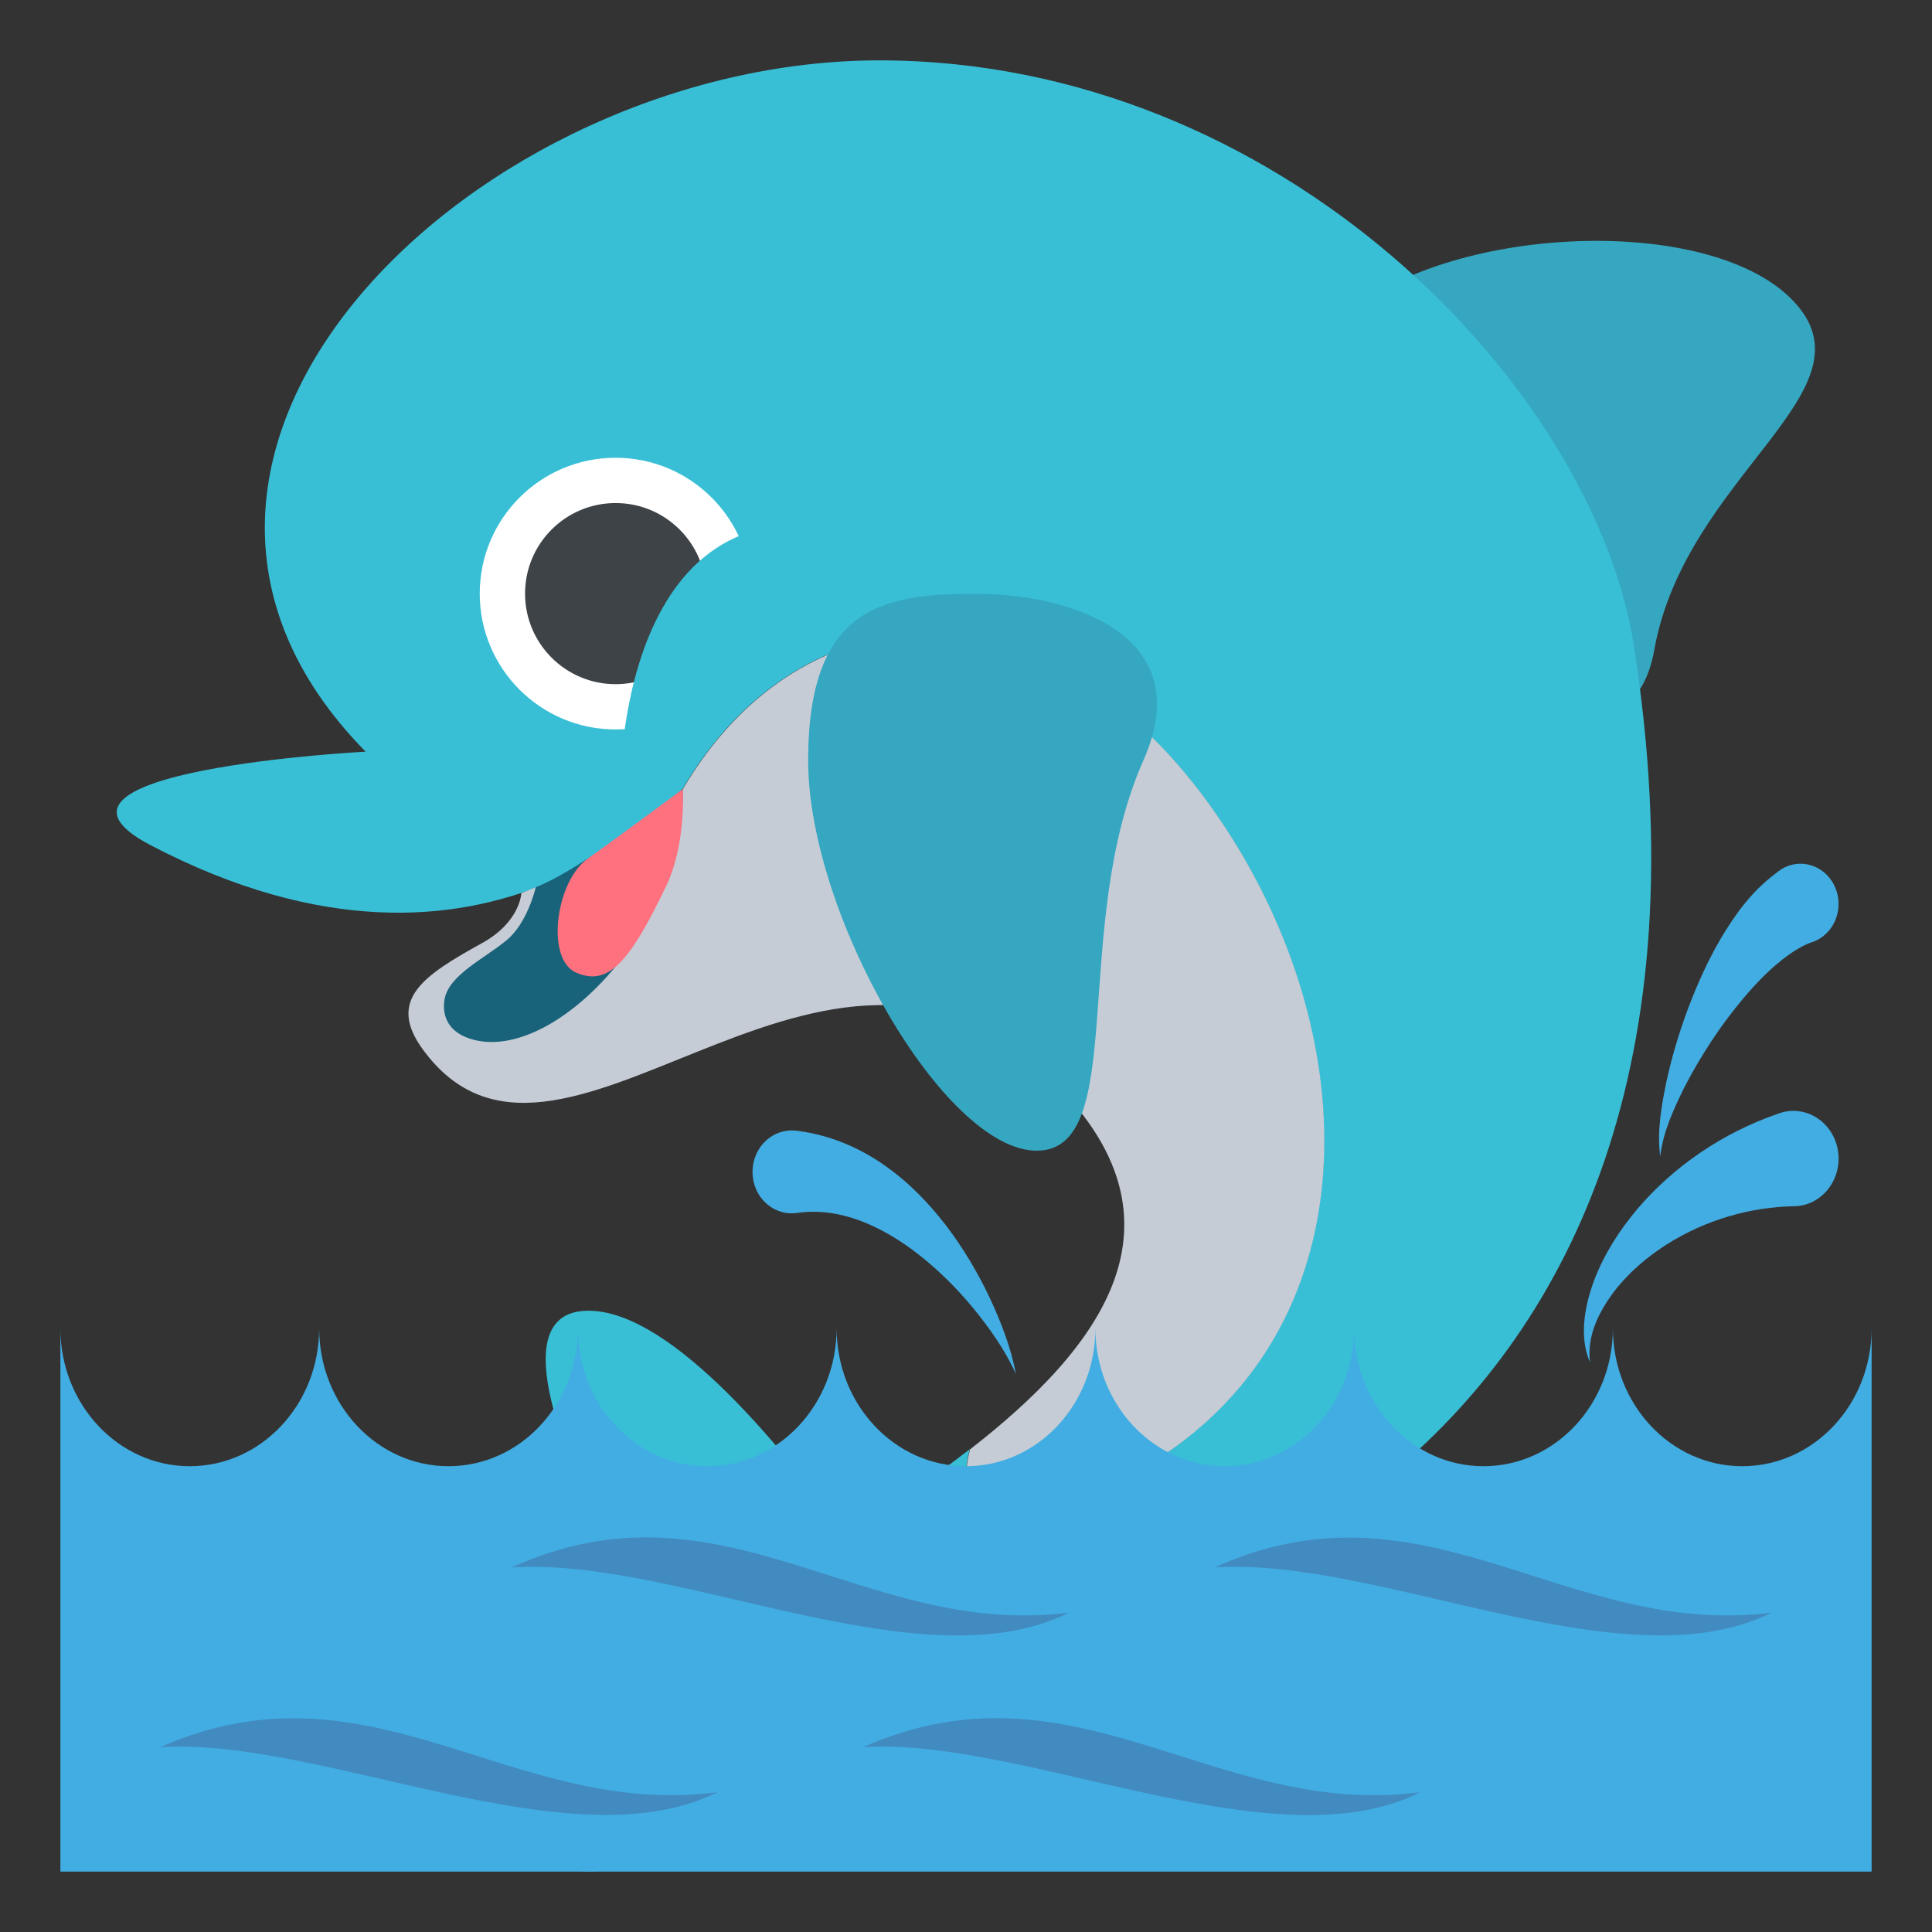 <svg xmlns="http://www.w3.org/2000/svg" viewBox="0 0 64 64" enable-background="new 0 0 64 64"><rect x="0" y="0" width="64" height="64" fill="#333333" stroke="none"/><g fill="#42ade2"><path d="m33.652 45.512c-.367-.809-.876-1.52-1.416-2.182-.546-.66-1.146-1.254-1.787-1.758-.641-.504-1.328-.91-2.02-1.158-.694-.25-1.386-.328-2.02-.234-.709.107-1.368-.414-1.468-1.166s.393-1.447 1.104-1.553c.115-.018.23-.018.34-.004l.096.012c1.055.145 2.02.57 2.824 1.137.807.564 1.471 1.258 2.038 1.996.564.74 1.033 1.531 1.425 2.352.385.821.72 1.673.884 2.558"/><path d="m54.998 38.31c-.115-.824.04-1.672.205-2.484.18-.822.421-1.627.717-2.42.3-.791.647-1.57 1.09-2.328.455-.754.969-1.51 1.822-2.154l.086-.066c.563-.426 1.347-.285 1.752.313.403.598.275 1.424-.289 1.852-.107.082-.229.145-.352.186-.488.162-1.065.598-1.578 1.1-.52.512-1 1.105-1.453 1.734-.447.635-.857 1.307-1.218 2.01-.344.708-.69 1.44-.782 2.255"/><path d="m52.671 45.13c-.362-.824-.188-1.838.13-2.699.331-.877.841-1.674 1.443-2.387 1.214-1.422 2.826-2.516 4.639-3.145l.063-.021c.782-.273 1.627.18 1.885 1.01.258.828-.169 1.719-.952 1.992-.143.051-.297.076-.441.078-1.436.025-2.923.439-4.239 1.273-.654.42-1.269.943-1.756 1.586-.472.641-.884 1.428-.772 2.317"/></g><path fill="#36a7c1" d="m54.803 21.52c-.808 4.461-5.734 1.061-8.635-1.924-2.9-2.982-4.991-5.67-1.871-8.879 3.121-3.209 12.182-3.762 15.08-.777 2.9 2.982-3.522 5.748-4.576 11.58"/><path fill="#38bfd6" d="m54.13 21.412c-1.352-8.631-11.746-19.412-24.998-19.412s-26.804 12.945-17.02 22.9c0 0-11.865.615-7.127 3.096 11.364 5.951 17.512-1.846 17.621-1.855 4.01-6.814 11.993-7.02 17.415.463 5.421 7.482 5.671 18.12-2.962 22.453-4.659 2.34-5.424.889-4.938-1.047-1.421 1.105-2.895 2.078-4.068 2.895-1.934-2.701-5.753-7.486-8.559-7.486-3.908 0 1.506 9.291 1.506 9.291s-5.413 9.29-1.505 9.29c2.921 0 6.942-5.188 8.788-7.811 8.942 1.586 30.16-5.179 25.843-32.777"/><path fill="#c5ccd6" d="m37.07 49.06c8.633-4.336 8.383-14.971 2.962-22.453-5.422-7.484-13.402-7.277-17.415-.463.009-.002-.026.055-.103.178-1.366 2.174-3.358 2.465-5.244 3.264 0 0-.028.953-1.306 1.658-1.917 1.061-3.164 1.865-1.959 3.518 4.446 6.096 12.926-6.04 20.354.568 5.66 5.03 1.944 9.436-2.227 12.684-.486 1.934.279 3.385 4.938 1.046"/><path fill="#36a7c1" d="m37.876 25.19c1.866-4.201-2.485-5.521-5.553-5.521-3.067 0-5.552.426-5.552 5.521 0 5.094 4.504 12.928 7.571 12.928 3.067-.001 1.094-7.438 3.534-12.928"/><path fill="#18637a" d="m22.613 26.14c.146 4.334-4.137 9.02-6.92 8.305-.838-.215-1.056-.787-.97-1.324.132-.818 1.291-1.342 2.056-1.973.708-.584.969-1.76.969-1.76 1.655-.641 4.865-3.248 4.865-3.248"/><path fill="#ff717f" d="m22.07 29.346c-1.221 2.555-1.923 3.322-2.973 2.879-1.043-.441-.683-3.051.379-3.785 0 0 .855-.605 3.141-2.299 0 0 .121 1.808-.547 3.205"/><circle fill="#fff" cx="20.392" cy="19.664" r="4.5"/><circle fill="#3e4347" cx="20.393" cy="19.664" r="3"/><path fill="#38bfd6" d="m20.546 26.14c0 0-.154-10.77 8.151-8.436l-8.151 8.436"/><path fill="#42ade2" d="m62 44c0 2.525-1.919 4.57-4.286 4.57-2.368 0-4.285-2.045-4.285-4.57 0 2.525-1.919 4.57-4.286 4.57-2.368 0-4.285-2.045-4.285-4.57 0 2.525-1.919 4.57-4.286 4.57-2.368 0-4.286-2.045-4.286-4.57 0 2.525-1.918 4.57-4.285 4.57-2.368 0-4.287-2.045-4.287-4.57 0 2.525-1.917 4.57-4.285 4.57-2.367 0-4.286-2.045-4.286-4.57 0 2.525-1.918 4.57-4.285 4.57-2.367 0-4.285-2.045-4.285-4.57 0 2.525-1.919 4.57-4.287 4.57-2.367 0-4.286-2.045-4.286-4.57v18h60v-18"/><g fill="#428bc1"><path d="m23.766 59.37c-6.819.886-11.443-4.585-18.459-1.494 5.404-.33 13.593 3.919 18.459 1.494"/><path d="m35.407 53.42c-6.801.871-11.482-4.683-18.458-1.494 5.423-.375 13.584 3.949 18.458 1.494"/><path d="m47.05 59.37c-6.815.891-11.446-4.597-18.459-1.494 5.384-.327 13.623 3.931 18.459 1.494"/><path d="m58.693 53.42c-6.806.867-11.477-4.665-18.461-1.494 5.44-.377 13.569 3.942 18.461 1.494"/></g></svg>